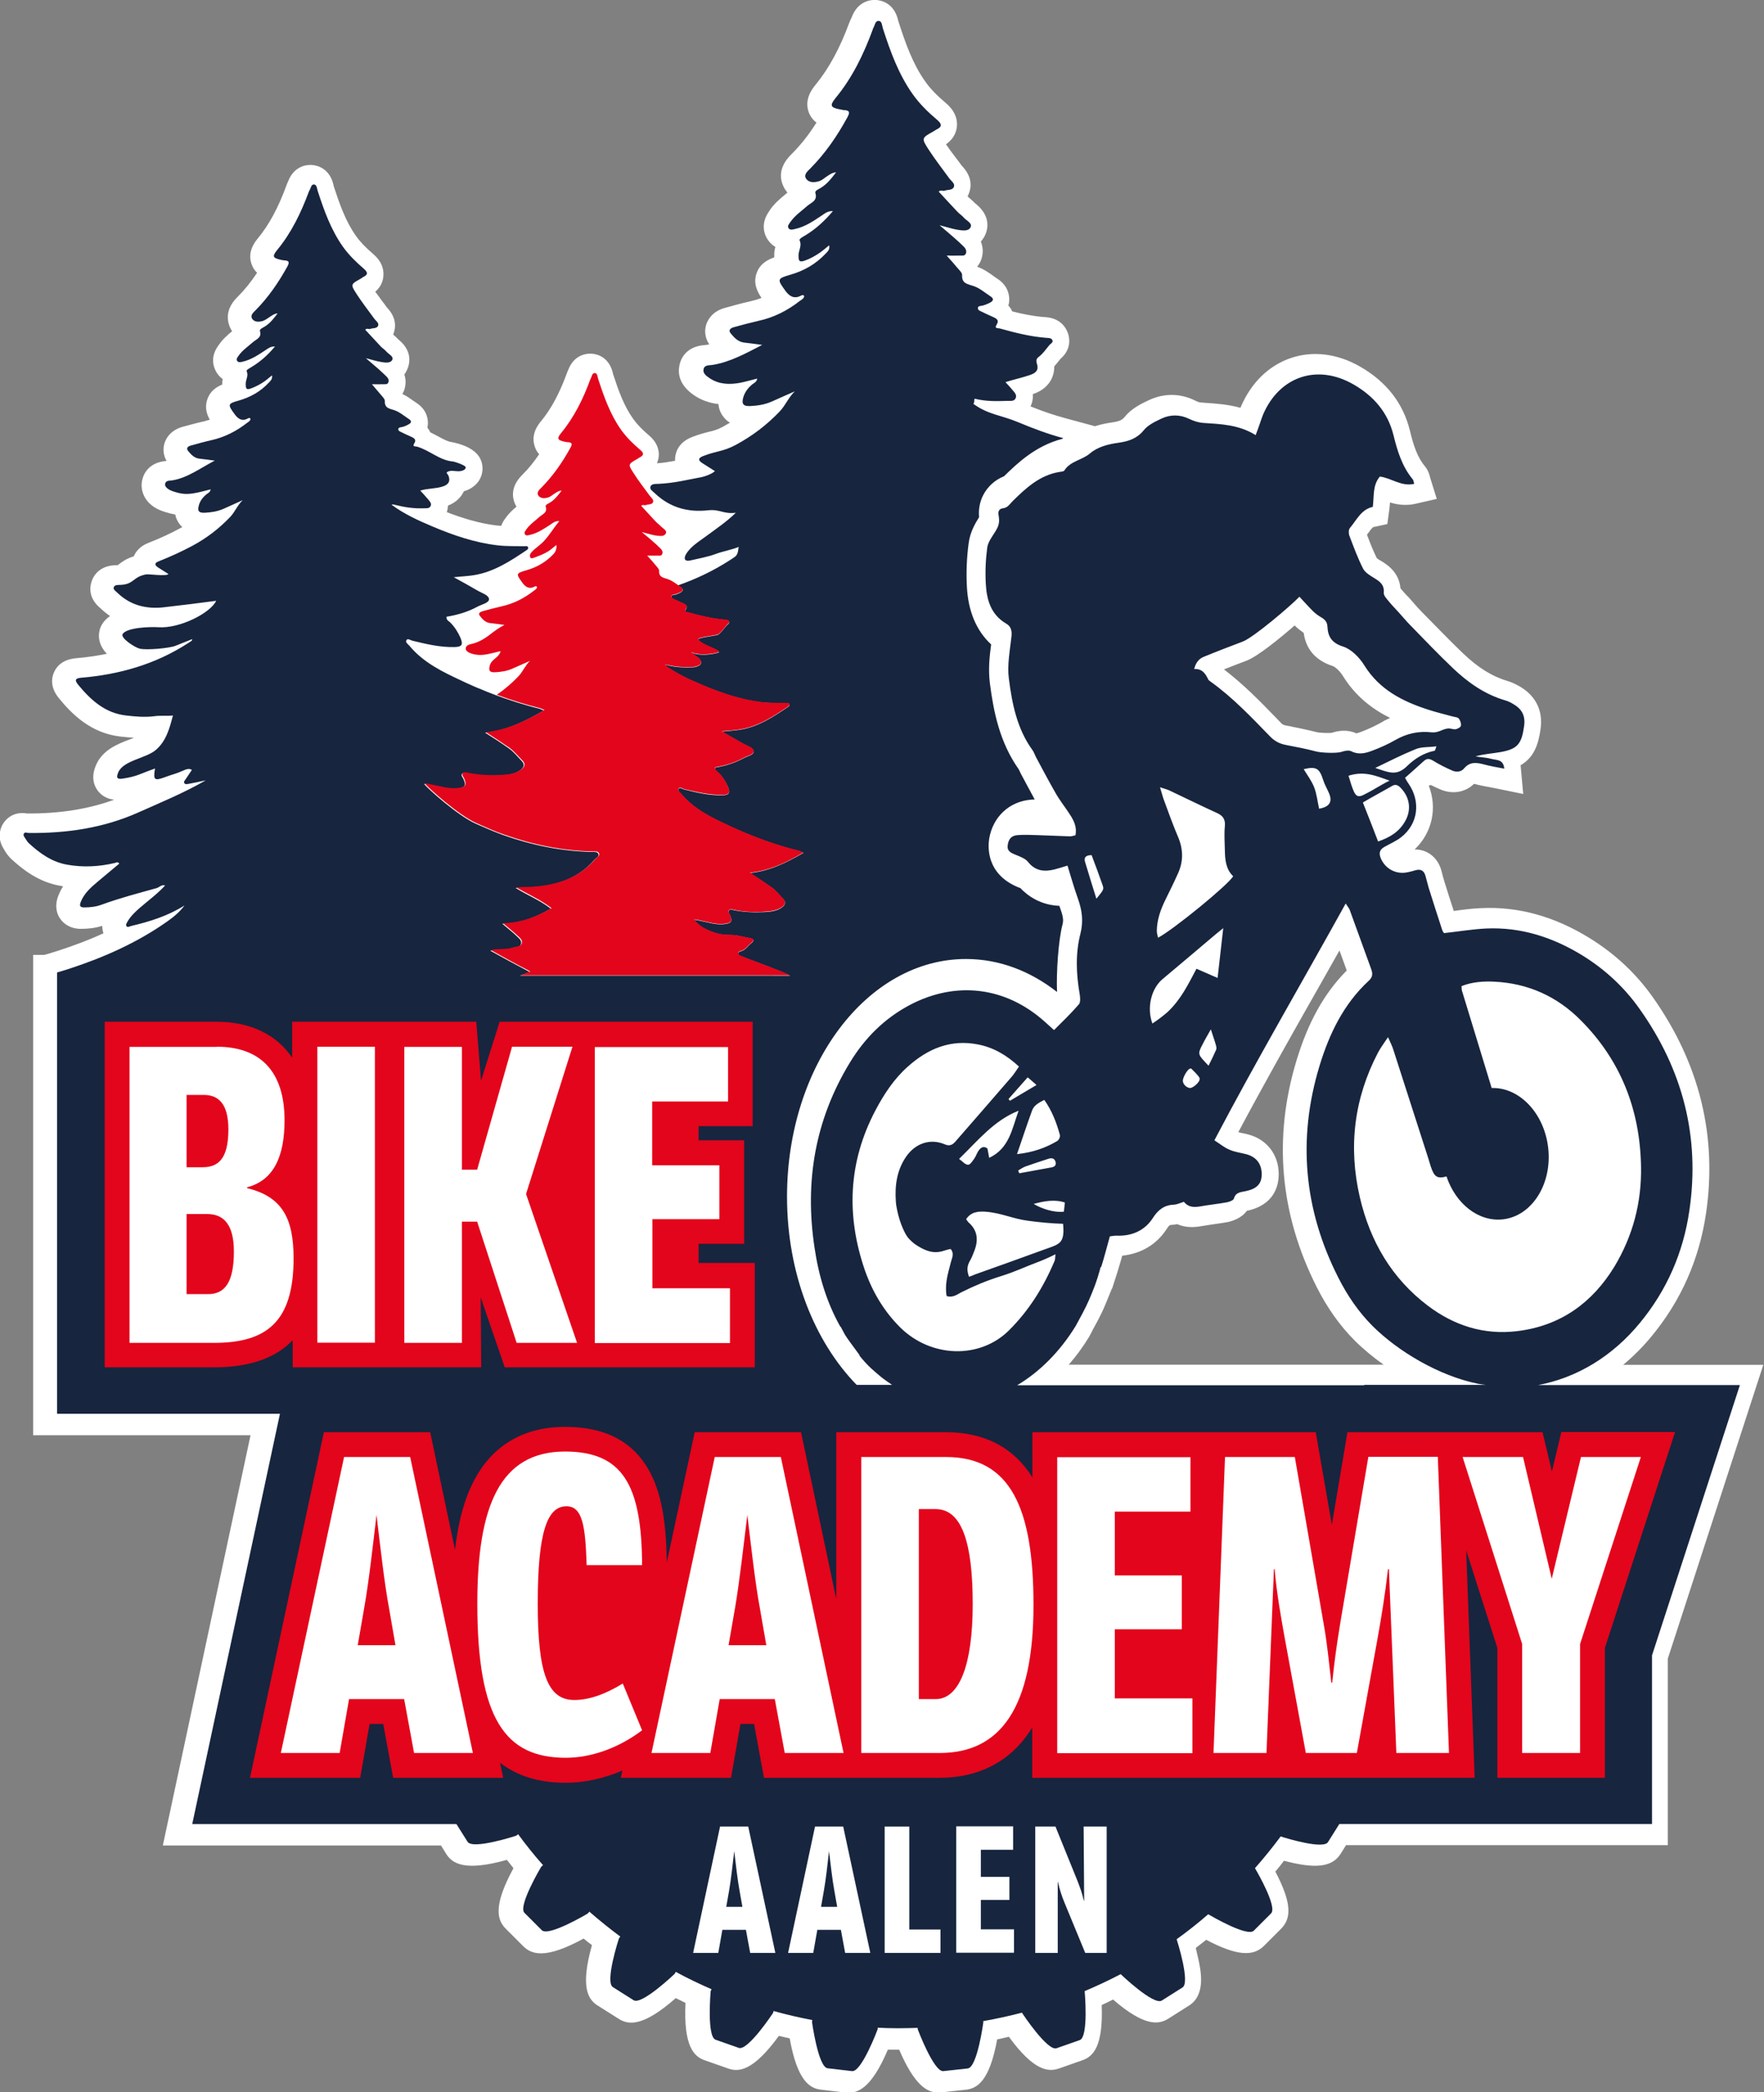 <?xml version="1.0" encoding="utf-8"?>
<!-- Generator: Adobe Illustrator 28.2.0, SVG Export Plug-In . SVG Version: 6.00 Build 0)  -->
<svg version="1.1" id="Ebene_1" xmlns="http://www.w3.org/2000/svg" xmlns:xlink="http://www.w3.org/1999/xlink" x="0px" y="0px"
	 viewBox="0 0 995.6 1180.5" style="enable-background:new 0 0 995.6 1180.5;" xml:space="preserve">
<rect x="0" y="0" width="995.6" height="1180.5" fill="#808080" stroke="none"/>
<style type="text/css">
	.st0{fill:#17253F;}
	.st1{fill:#E3051B;}
	.st2{fill:#FFFFFF;}
</style>
<g>
	<path class="st2" d="M916.1,770.1c5.8-4.8,11.2-10.2,16.2-16.3c16.5-20,26.8-43.3,30.6-69.3c6.4-43.7-3.8-84.7-30.1-121.9
		c-9.4-13.3-21.4-24.5-35.5-33.2c-19.8-12.3-40.4-18-61.2-17c-5.3,0.2-10.6,0.9-15.6,1.6c-1.9-5.8-3.6-11.1-5.2-16.3
		c-0.3-0.9-0.6-2-0.9-3.1c-0.3-1.2-0.6-2.4-1-3.8c-2.2-7.3-8.1-11.6-15-11.5c10-9.5,12.9-23.4,8-36l1.1-0.4c1.9,1,3.8,1.8,5.6,2.6
		c6.7,2.8,13.9,1.6,18.8-3.2c0.2,0,0.4,0.1,0.6,0.1c2.9,0.8,5.8,1.3,8.5,1.8c1.2,0.2,2.4,0.5,3.6,0.7l15.1,3.1l-1.4-15.4
		c0-0.3-0.1-0.5-0.1-0.8c7.4-4.3,10-11.3,11.3-20.5c1.5-10.6-3-19.3-12.7-24.5c-1.7-0.9-3.7-1.9-6.1-2.6
		c-8.5-2.5-16.4-7.4-24.9-15.5c-6.2-5.9-12.3-12.2-18.3-18.3c-1.8-1.8-3.6-3.7-5.4-5.5c-1.3-1.3-2.6-2.8-4-4.4
		c-0.7-0.8-1.4-1.6-2.2-2.5c-0.6-0.7-1.2-1.4-1.9-2c-1.2-1.3-2.3-2.5-3.2-3.6c-0.1-0.2-0.2-0.3-0.4-0.5c-0.8-9.4-8.1-13.7-11.1-15.5
		c-0.4-0.2-1.6-0.9-2.2-1.4c-2.1-4.2-3.8-8.6-5.6-13.3c0.1-0.1,0.2-0.3,0.3-0.4c1.1-1.5,2.7-3.7,3.3-3.9l7.9-1.7l1.1-8.1
		c0.2-1.4,0.3-2.8,0.4-4.1c3.9,1.2,8.7,2,14.2,0.8l12.2-2.8l-3.7-11.9c0-0.1-0.1-0.3-0.1-0.4c-0.3-1.2-0.9-3.7-2.9-6.1
		c-4.2-5.1-6.4-11.5-8.5-20.3c-3.8-15.3-13.2-27.4-28-35.9c-12.8-7.4-26.7-9.1-39.1-4.9c-12.5,4.2-22.5,14-28.3,27.6
		c-0.1,0.2-0.1,0.3-0.2,0.5c-6.9-1.9-13.6-2.4-19.8-2.8c-0.9-0.1-1.7-0.1-2.6-0.2c-0.6,0-1.7-0.3-3.2-1.1
		c-8.4-4.1-17.2-4.2-25.7-0.4c-4.8,2.2-10.2,4.9-14.1,9.7c-1.2,1.5-2.6,2.4-6.8,3c-3.2,0.5-6.6,1.1-9.9,2.2l-17-4.6
		c-5.9-1.6-12.2-3.7-19.4-6.6c0.1-0.2,0.2-0.4,0.3-0.6c0.9-2.1,1.2-4.2,1-6.3c8.7-2.9,12.2-9.3,12.1-15.6c1-1.2,1.9-2.3,2.7-3.3
		c0.3-0.3,0.5-0.6,0.8-1c6.2-5.3,5.7-12.1,3.4-16.4c-2.4-4.5-6.6-6.9-12.4-7.2l-0.3,0c-6.1-0.5-12.1-1.7-17.9-3.2
		c-0.6-1.3-1.3-2.4-2.2-3.3c0.4-1.3,0.5-2.4,0.5-3.1c0.1-2.3-0.4-8-6.8-12.1c-0.7-0.4-1.5-1-2.3-1.6c-2.4-1.7-5.3-3.8-9-5.1
		c1.3-1.6,2-3.2,2.3-4c1.2-3.4,1.1-6.9-0.2-10.2c0.6-0.7,1.2-1.5,1.8-2.5c1.4-2.4,5.2-10.9-4.8-18.9c-0.1-0.1-0.2-0.2-0.4-0.3
		c-1.1-1.2-2.2-2.1-3-2.8c-0.3-0.2-0.7-0.6-0.8-0.7c-0.1-0.1-0.2-0.2-0.3-0.3c0.3-0.6,0.6-1.2,0.8-1.8c1.4-3.7,1.8-9.3-3.9-15.3
		c-0.1-0.1-0.1-0.2-0.2-0.2c-1.1-1.6-2.3-3.1-3.5-4.7c-1.9-2.5-3.7-4.9-5.4-7.4c4.6-3.1,5.8-7.2,6.1-9.5c0.5-3.4-0.2-8.6-6-13.6
		c-5.2-4.4-9-8.3-11.8-12.3c-7.1-10-11.2-21.7-15.1-33.8c0-0.1,0-0.2-0.1-0.3C504.9,2,497.8,0.3,494.8,0c-2.4-0.2-10.5-0.1-14.2,10
		l0,0c-0.5,0.9-0.8,1.7-1.1,2.4c-5.5,14.9-11.6,26.1-19.1,35.3c-1.8,2.2-6.6,8.1-4,15.5c1,2.7,2.6,4.6,4.4,6
		C456.5,76,452,81.7,447,86.7l-0.3,0.3c-10.1,9.9-4.7,18.5-2.8,21c0.2,0.2,0.4,0.4,0.5,0.7c-0.4,0.3-0.8,0.7-1.3,1.1
		c-2.8,2.3-6.2,5.1-8.9,9.2l-0.1,0.2c-5.7,8-1.9,14.6-0.5,16.4c0.8,1.2,2.1,2.6,4,3.7c-0.3,1.2-0.6,2.6-0.6,4.2c0,0.4,0,1,0,1.7
		c-4,1.4-8.2,3.8-10,9c-1.9,5.5,0.2,10.1,2.8,13.9c-2,0.8-4.1,1.4-6.3,1.9c-5.3,1.2-10.3,2.6-14.6,3.8c-7,2-9.4,6.7-10.3,9.3
		c-1.2,3.8-0.6,7.8,1.7,11.2c-0.8,0.2-1.5,0.3-2.3,0.4c-0.1,0-0.2,0-0.4,0c-10.8,0.9-13.5,8.2-14.1,11.3c-1,4.6-0.3,11.2,8.2,17
		c4.1,2.8,8.7,4.4,13.8,5c0.2,2.7,1.2,5.2,2.9,7.3c1,1.3,2.2,2.4,3.6,3.2c-1.4,0.8-2.8,1.6-4.2,2.4c-3,1.6-4.9,2.1-7.9,2.8
		c-2.4,0.6-5.5,1.4-9.3,2.9c-7.5,2.9-9.2,8.3-9.5,11.3c-0.1,0.6-0.1,1.3-0.1,2.1c-3.4,0.6-6.6,1.2-10.2,1.4c0.5-1.2,0.7-2.3,0.9-3.1
		c0.5-3.3-0.1-8.2-5.6-12.8c-3.9-3.3-6.6-6.2-8.7-9.1c-5.3-7.4-8.4-16.2-11.4-25.4l0-0.1c-2.1-9.5-9-11.1-11.8-11.3
		c-2.3-0.2-10.1-0.1-13.6,9.4c-0.2,0.4-0.5,1-0.7,1.7c-4.2,11.4-8.8,20-14.5,26.9c-1.5,1.8-6.1,7.4-3.5,14.6c0.6,1.7,1.4,3,2.4,4.1
		c-2.9,4.3-5.9,8-9.2,11.3l-0.2,0.2c-7.9,7.7-5.3,14.9-3.4,18.1c-2.1,1.7-4.5,3.9-6.5,6.9l-0.1,0.1c-0.9,1.3-1.6,2.5-2,3.8
		c-0.9-0.1-1.8-0.1-2.6-0.2c-10.2-1.2-19.9-4.4-28.1-7.5c0.3-1.1,0.6-2.4,0.6-3.7c4.6-1.8,7.5-4.8,9-8.1c3.6-1,6.7-3.2,8.6-6.1
		c2.4-3.8,2.6-8.7,0.5-12.6c-4-7.4-16.1-9-16.2-9.1c-1.9-0.2-4.3-1.5-7.1-3c-1.5-0.8-3.1-1.7-4.8-2.5c-0.4-1-1-1.9-1.6-2.6
		c0.2-0.9,0.3-1.6,0.3-2.2c0.1-2.2-0.3-7.8-6.5-11.8c-0.6-0.4-1.2-0.8-1.9-1.3c-1.7-1.2-3.6-2.6-6-3.7c0.5-0.8,0.8-1.6,1-2.1
		c1-2.9,1.1-6,0.1-8.9c0.4-0.5,0.7-1,1-1.6c1-1.7,5.4-10.4-4.5-18.3c-0.1-0.1-0.1-0.1-0.2-0.2c-0.9-1-1.9-1.8-2.6-2.4
		c0.1-0.2,0.1-0.3,0.2-0.5c1.3-3.6,1.8-9-3.7-14.8l-0.1-0.1c-0.9-1.3-1.9-2.6-2.9-3.9c-1.2-1.7-2.4-3.3-3.6-4.9
		c3.3-2.8,4.3-6.2,4.5-8.2c0.5-3.4-0.2-8.4-5.7-13.1c-4.3-3.7-7.4-6.9-9.7-10.2c-5.9-8.3-9.3-18.1-12.6-28.2l0-0.2
		c-2.1-9.7-9.1-11.3-12-11.6c-2.3-0.2-10.2-0.1-13.8,9.5c-0.5,1-0.8,1.8-0.9,2.2c-4.6,12.5-9.7,21.9-15.9,29.5
		c-1.6,1.9-6.3,7.6-3.7,14.8c0.7,2,1.8,3.6,3.1,4.8c-3.4,5.1-6.9,9.5-10.7,13.3l-0.3,0.3c-8.8,8.6-4.9,16.6-3.1,19.4
		c-2.4,2-5.3,4.4-7.7,8l-0.1,0.1c-5.6,7.7-1.7,14.2-0.4,16c0.6,0.8,1.5,1.9,2.9,2.9c-0.2,0.8-0.3,1.7-0.3,2.8c0,0.1,0,0.2,0,0.3
		c-3.4,1.4-6.8,3.7-8.4,8.3c-1.5,4.5-0.4,8.3,1.4,11.5c-1,0.3-2.1,0.6-3.1,0.9c-4.5,1-8.8,2.2-12.5,3.2c-4.9,1.4-8.5,4.7-9.9,9
		c-1.1,3.4-0.7,7,1.1,10.2c0,0-0.1,0-0.1,0l-0.2,0c-10.3,0.9-12.9,8-13.5,11c-1.3,6.1,1.8,13.9,11.5,17.3c2.6,0.9,4.9,1.5,7.2,1.9
		c0.4,2.1,1.3,4,2.6,5.6c0.4,0.5,0.8,1,1.4,1.5c-0.4,0.2-0.9,0.5-1.3,0.7c-5.7,3.1-11.7,5.8-17.8,8.2c-4.9,1.9-7.2,5-8.3,7.6
		c-4.2,1.3-6.8,3.2-8.4,4.5c-0.2,0.2-0.5,0.4-0.7,0.5c-0.1,0-0.3,0-0.5,0l-0.3,0c-10,0.1-13.2,6.7-14,9.5c-1,3.1-1.6,9.3,5.1,14.8
		l0.1,0.1c1.7,1.6,3.4,3,5.3,4.3c-1.8,1.2-3.4,2.8-4.6,4.8c-2,3.5-2.2,7.7-0.6,11.5c0.8,1.8,2,3.5,3.4,5c-5.5,1.1-11.3,2-17.4,2.5
		c-7.8,0.7-11.1,4.8-12.5,8.1c-1.4,3.3-2,8.5,2.8,14.4c7.4,9.1,18.1,19.8,34.8,21.7c2.2,0.2,4.8,0.5,7.6,0.7c-1,0.4-2,0.8-2.9,1.1
		c-6.3,2.4-15,5.8-18.6,14.5c-2.9,6.9-0.9,11.7,1.2,14.4c1.7,2.1,4.5,4.5,9.2,4.9c-14.5,5.3-30.7,7.9-49.2,7.8
		c-7.3-1.3-12.1,2.7-14.2,6.9c-1.2,2.5-2.7,7.7,1.4,13.7l0,0.1c0.9,1.5,2.1,3.3,3.9,5c6.4,5.9,15.4,13,27.6,15.1
		c0.5,0.1,1.1,0.2,1.6,0.3c-1.1,1.7-2,3.5-2.8,5.6c-2.3,6.2-0.3,10.7,1.2,12.7c1.4,2.1,4.9,5.6,11.5,5.7c4.4,0,8.4-0.5,12.2-1.7
		c0,1.6,0.3,3,0.7,4.2c-7.8,3.6-16.3,6.8-25.5,9.8c-1.9,0.6-3.9,1.2-5.8,1.8l-2.2,0.6h-6.2v271h122.7l-49.5,231.5h157l2.9,4.7
		c3.5,5.5,10.4,10.1,34.3,3.4c1.2,1.6,2.5,3.1,3.7,4.7c-11.9,21.8-9,29.5-4.3,34.2l9.8,9.8c4.6,4.6,12.4,7.6,34.1-4.3
		c1.5,1.3,3.1,2.5,4.7,3.7c-6.7,23.9-2.2,30.8,3.4,34.2l11.7,7.4c5.5,3.5,13.7,4.6,32.2-11.7c1.8,0.9,3.7,1.8,5.5,2.7
		c-1.2,24.6,4.8,30.3,10.9,32.4l13.1,4.6c6.1,2.2,14.3,1.4,28.7-18.4c2,0.5,4.1,1,6.1,1.4c4.3,24.1,11.4,28.3,17.8,29l13.8,1.6
		c6.4,0.7,14.3-1.8,23.8-24.2c0.6,0,1.2,0,1.8,0c1.5,0,3,0,4.6,0c8.7,20.3,15.9,24.2,22,24.2c0.6,0,1.2,0,1.8-0.1l13.8-1.5
		c6.4-0.7,13.4-4.8,17.7-28.4c2.2-0.5,4.4-0.9,6.6-1.5c14.1,19.3,22.2,20,28.3,17.9l13.1-4.6c6.1-2.1,11.9-7.6,11-31.2
		c2.2-1,4.3-2,6.4-3.1c17.8,15.4,25.8,14.2,31.2,10.8l11.7-7.4c9.5-6,6.7-19.5,5.3-26c-0.5-2.2-1-4.5-1.5-6.5c2-1.5,3.9-3.1,5.9-4.6
		c16.6,8.8,26.3,9.7,32.5,3.5l9.8-9.8c6.3-6.3,5.4-15.6-3.3-32.2c1.7-2,3.3-4,4.9-6.1c18.1,4.8,27.3,3.5,32-4l3-4.8h181.6V935.9
		l53.9-165.8H916.1z M614.8,754.1l0.3-0.6c0.5-0.9,1-1.8,1.4-2.7c2.2-4,4.5-8.2,6.5-12.7c1.2-2.8,2.4-5.7,3.7-9l0.1-0.1
		c0.2-0.6,0.4-1.1,0.6-1.7l0.2,0l2.9-9c1-3.3,2-6.6,2.9-9.8c10.6-1.1,19.4-6.3,25.1-15.1c1.4-2.2,1.8-2.2,2.8-2.3
		c1.1,0,2.1-0.2,3.1-0.4c3.4,1.5,7.7,2.2,13.3,1.2c2.2-0.4,4.6-0.7,7-1.1c2.6-0.4,5.2-0.7,7.9-1.2c2.5-0.5,7.9-2,11.1-6.4
		c15.7-3.3,18-14.4,18-20.7c0-11.1-6.8-19.8-17.6-22.5c-1.1-0.3-2.2-0.5-3.2-0.7c-0.7-0.2-1.4-0.3-2-0.5
		c14.5-27.2,29.7-54.2,44.6-80.4c4.1-7.3,8.3-14.7,12.5-22.1c1.4,3.8,2.7,7.5,4.1,11.3c-12.6,12.7-21.7,28.9-28.3,50.6
		c-13.3,43.7-9.5,86.8,11.4,128.1c5.9,11.7,13.1,21.8,21.4,30.1c4.8,4.8,10.4,9.4,16.3,13.6H603.2
		C607.4,765.2,611.3,759.9,614.8,754.1z M735.8,357.1c1.3,9.3,6.8,15.6,16.4,18.7c1.2,0.4,3.9,2.6,5.8,5.7
		c7.2,11.6,16.9,18.8,26.6,23.6c-1.7,0.7-3.3,1.5-4.9,2.5c-3.4,1.9-7.2,3.7-11.6,5.4c-1.7,0.6-2.3,0.7-2.6,0.8
		c-2.3-1.1-4.7-1.5-6.9-1.5c-3,0-5.6,0.7-7,1.2c-1.8,0.2-6.6,0-8.1-0.3c-6.2-1.6-12.5-2.8-17.9-3.9c-1.2-0.2-1.9-0.6-2.7-1.5
		l-2.6-2.7c-9.1-9.4-18.6-19.1-29.5-27.4c2.1-0.8,4.3-1.7,6.4-2.5c2.1-0.8,4.2-1.6,6.3-2.4c6.3-2.4,18.6-12.4,27.2-19.9
		c0.1,0.1,0.1,0.1,0.2,0.2C732.3,354.5,734,355.8,735.8,357.1z"/>
	<path class="st0" d="M867.6,781.6c22.6-4.1,42.7-16.6,57.9-35.1c15.3-18.5,24.6-39.9,28-63.6c6.1-41.6-3.9-79.5-28.1-113.6
		c-8.6-12.2-19.4-22.2-32.1-30.1c-16.7-10.3-34.8-16.2-54.6-15.3c-7.8,0.4-15.6,1.7-23.7,2.6c-0.2-0.4-0.8-1-1-1.7
		c-2.6-7.9-5.1-15.8-7.6-23.7c-0.7-2.3-1.2-4.7-1.9-7c-0.8-2.8-2.6-3.9-5.5-3.1c-1.7,0.5-3.5,1-5.3,1.3c-6.1,1-11.8-2.2-14.3-7.8
		c-1.2-2.8-1-5,1.9-6.6c2.8-1.6,7-3.5,9.5-5.5c9.7-7.6,11.1-20.2,4.2-30.2c-0.8-1.1-1.4-2.3-2-3.3c4.1-3.6,6.8-6.1,10.6-9.5
		c1.9-1.7,3.4-1.3,5.4-0.1c3.4,2.1,7,3.9,10.7,5.5c2.3,1,5,0.8,6.7-1.3c3.2-3.8,6.9-3.3,11.1-2.2c3.6,1,7.4,1.6,11.5,2.4
		c-0.5-5.5-4.5-4.7-7.2-5.5c-2.9-0.8-6-0.9-9-1.4c4.7-1.4,9.3-1.6,13.8-2.4c10-1.7,12.2-4.7,13.6-14.7c0.9-6.3-1.6-10-6.7-12.8
		c-1.2-0.7-2.5-1.3-3.9-1.7c-11.6-3.4-21.1-10.1-29.7-18.3c-8.2-7.8-16-16-23.9-24.1c-2.3-2.3-4.3-4.8-6.5-7.2
		c-1.9-2.1-3.8-4-5.6-6.2c-1.2-1.5-3-3.3-2.9-4.9c0.4-4.6-2.2-6.4-5.5-8.4c-2.3-1.4-5.1-3.1-6.2-5.3c-3-5.9-5.3-12.2-7.7-18.5
		c-0.5-1.3-0.5-3.5,0.3-4.4c3.8-4.5,6.4-10.5,12.9-11.9c0.8-6-0.2-12.2,4-17.1c6.5,0.8,12.1,5.8,19.4,4.1c-0.4-1.2-0.4-2.1-0.9-2.6
		c-6-7.3-8.6-15.9-10.8-24.8c-3.2-13-11.3-22.2-22.6-28.7c-20.5-11.8-41.9-4.5-51.1,17.2c-0.7,1.7-1.2,3.4-1.8,5.1
		c-0.6,1.8-1.3,3.6-2.3,6.3c-9.7-6-19.8-6.2-29.9-6.9c-2.5-0.2-5.2-1.1-7.5-2.2c-5.3-2.6-10.7-2.6-15.8-0.2c-3.6,1.7-7.6,3.6-10,6.6
		c-3.8,4.7-8.6,6.2-14.1,7c-5.8,0.8-11.7,2.2-16.3,6.1c-4.5,3.8-11,4.2-14.4,9.6c-0.4,0.6-1.9,0.6-2.8,0.8c-11,1.8-18.8,9-26.3,16.4
		c-1.7,1.7-2.8,3.8-5.6,4.1c-2.1,0.3-2.8,1.7-2.4,3.9c0.8,4.3-0.1,6.4-1.9,9.3c-1.8,2.9-4.1,5.9-4.5,9c-0.9,6.8-1.2,13.7-0.8,20.6
		c0.5,8.9,2.9,17.2,11.4,22.2c2.8,1.6,3.4,4,3.1,7.2c-0.9,8-2.5,16.2-1.5,23.9c1.8,14.1,4.6,28.3,13.3,40.3c0.8,1.1,1.3,2.5,1.9,3.8
		c3.7,6.9,7.4,13.9,11.3,20.7c2.4,4.2,5.5,8,8.1,12.1c2.2,3.4,3.9,7,3,11.5c-1.1,0.2-2.1,0.6-3,0.6c-6.3-0.2-12.5-0.5-18.8-0.7
		c-3.6-0.1-7.3-0.3-10.9,0c-3.5,0.3-5,2.2-5.5,5.4c-0.6,3.5,1.5,4.5,4.2,5.6c2.6,1.1,5.6,2.1,7.2,4.1c4.2,5.3,9.4,5.7,15.2,4.2
		c2.3-0.6,4.5-1.3,7.1-2.1c2,6.5,3.7,12.5,5.8,18.4c2.4,6.6,3.3,12.9,1.5,20c-2.9,11.3-2.4,22.8-0.4,34.3c0.3,1.8,0.5,4.5-0.5,5.6
		c-4.3,5-9.1,9.6-14,14.5c-2.1-1.9-3.6-3.2-5-4.5c-22-19.9-50.2-23.5-76.5-9.6c-14.3,7.6-25.3,18.6-33.7,32.4
		c-19.7,32.3-25.6,67.2-20,104.3c2.3,15.8,6.8,30.9,14.6,44.8l0.2,0c0.8,1.5,1.6,3,2.4,4.5c1.7,2.7,3.7,5.3,5.6,7.9
		c0.9,1.3,1.8,2.5,2.7,3.7c-0.1,0-0.1,0.1-0.2,0.1c2.1,2.6,4.3,5.1,6.7,7.3c1.8,1.6,3.5,3.1,5.3,4.6c2.1,1.7,4.3,3.2,6.5,4.7h-20
		c-23.9-24.5-39.3-62.9-39.3-106.2c0-74.1,45.2-134.1,101-134.1c18.8,0,36.3,6.8,51.4,18.6c-0.5-10.8,0.8-29.6,3.1-38.1
		c0.5-2,0.5-4-1-8.2c-0.3-0.8-0.5-1.5-0.8-2.3c-10.5-0.4-17.7-5.5-22-10c-0.1,0-0.1-0.1-0.2-0.1l-1.1-0.4
		c-18.1-7.5-17-22.9-16.3-27.4c2.1-12.4,11.4-21,23.6-22c0.7-0.1,1.4-0.1,2.1-0.1c-1.6-3-3.2-6-4.8-8.9c-1-1.9-2-3.8-3-5.6
		c-0.5-1-0.9-1.9-1.2-2.5c-10.8-15.3-14.2-32.4-16.3-48.5c-1-8-0.2-15.4,0.7-22c-8.4-7.8-13-18.8-13.7-32.8
		c-0.4-7.9-0.1-16.1,1-24.2c0.8-6.5,3.8-11.4,5.9-14.8c-0.4-4.1,0.3-8.4,2.2-12.2c2.5-5,6.7-8.8,11.9-10.9c0.1-0.1,0.2-0.2,0.3-0.3
		c7-6.8,17.4-16.9,32.6-20.8c0.2-0.1,0.3-0.3,0.5-0.4c-8.7-2.3-17.1-5.5-25.5-9c-9.5-4-16.9-4.2-25.3-10.4c1-0.5,0.2-3,1-2.8
		c6.1,1.5,11.9,1.4,18.1,1.2c1.7-0.1,4.1,0.5,4.9-1.7c0.7-1.8-0.8-3.2-1.9-4.5c-1.5-1.9-2.2-2.4-3.9-4.4c5.1-1.6,9.1-2.4,13.8-4
		c3.6-1.2,5.1-3,3.9-6.5c-0.5-1.6-0.3-2.7,1-3.7c2.4-1.8,4.1-4.3,6-6.6c0.7-0.9,2.5-1.6,1.7-3c-0.6-1.2-2.2-1.1-3.5-1.2
		c-9-0.7-17.6-2.9-26.2-5.3c-0.8-0.2-3.2,0.2-1.7-2.1c1.6-2.6-0.1-3.5-2.1-4.4c-2.5-1.1-4.9-2.2-7.3-3.4c-0.7-0.3-1.2-0.8-1.2-1.6
		c0.1-0.9,0.8-1.1,1.6-1.2c1.9-0.2,3.5-1,5.2-1.8c2.1-1.1,2.4-2.3,0.2-3.7c-3.1-2-6-4.6-9.4-5.7c-3.4-1.2-6.7-1.3-6.5-6.2
		c0.1-1.3-1.5-2.7-2.5-3.9c-1.8-2.2-3.6-4.2-6.2-7.1c3.1,0,5.2,0.1,7.2,0c1.3-0.1,3.1,0.5,3.7-1.3c0.5-1.5-0.3-2.8-1.3-3.8
		c-1.7-1.7-3.5-3.3-5.3-4.9c-2.5-2.2-5-4.3-8.3-7.1c4.1,1,7,2,9.9,2.5c2.6,0.4,6.2,1.1,7.5-1.2c1.4-2.4-2.1-3.8-3.6-5.5
		c-1.1-1.3-2.6-2.2-3.8-3.5c-3.5-3.7-7-7.5-10.5-11.3c1.4-1.2,2.4-0.1,3.3-0.5c1.8-0.7,4.5-0.1,5.3-2.2c0.7-1.8-1.4-3.2-2.5-4.6
		c-4-5.5-8.2-10.9-11.9-16.6c-4-6.2-3.8-6.4,2.7-10c0.6-0.3,1.2-0.8,1.8-1.1c3.5-1.6,3-3.3,0.4-5.5c-5.1-4.3-9.9-9-13.8-14.5
		c-8-11.3-12.6-24.1-16.8-37.1c-0.5-1.6-0.5-4.1-2.3-4.2c-2.1-0.2-2.2,2.6-3.1,4c-0.2,0.2-0.2,0.5-0.3,0.8
		c-5.1,13.9-11.5,27.2-21,38.7c-3.4,4.2-2.9,5.4,2.4,6.4c0.7,0.1,1.4,0.3,2.1,0.4c3.8,0.1,3.6,1.5,2,4.4
		c-5.7,10.4-12.3,20-20.7,28.5c-1.6,1.6-4.2,3.7-2.2,6.1c1.6,2.1,4.7,1.9,7.2,1.1c1.3-0.4,2.5-1.4,3.6-2.2c1.8-1.2,3.5-2.6,5.9-2.8
		c-2.6,3.4-5.1,6.7-8.8,8.9c-1.2,0.7-3.3,1.5-2.9,2.8c1.4,4.5-2.5,5.4-4.7,7.4c-3.3,2.9-7,5.4-9.5,9.1c-0.7,1-1.8,2.2-0.9,3.4
		c0.9,1.2,2.3,0.7,3.6,0.4c5.7-1.2,10.4-4.5,15.1-7.6c1.7-1.1,3.2-2.6,6.3-2.5c-4.8,5.7-9.7,10.1-15.4,13.6c-1.3,0.8-3.8,2-3.4,2.9
		c1.4,3-0.5,5.5-0.6,8.2c-0.1,3.6,0.5,4.4,3.9,3.1c2.5-0.9,4.9-2.2,7.2-3.7c2.1-1.3,3.9-3,6.2-4.8c0.5,2.6-1.1,3.7-2.1,4.8
		c-5.5,5.8-12.1,9.6-19.8,11.8c-7.6,2.2-7.5,2.6-2.8,9.1c2.2,3,4.9,4.8,8.8,2.7c0.6-0.3,1.3-0.6,1.8,0.3c-0.2,1.4-1.5,2-2.5,2.7
		c-6.9,5.4-14.5,9.3-23.2,11.2c-4.7,1.1-9.4,2.3-14,3.6c-1.8,0.5-3.4,1.6-1.7,3.6c2,2.4,4.1,4.7,7.6,5.1c3.1,0.3,6.1,0.8,10.1,1.3
		c-9.5,4.9-18.1,9.7-28.1,11.3c-1.8,0.3-4.5-0.1-5,2.4c-0.5,2.4,1.6,3.8,3.3,5c5.3,3.6,11.2,3.8,17.2,2.7c3.2-0.6,6.4-1.6,9.8-2.4
		c-0.4,2.1-1.9,2.5-3,3.4c-2.2,1.9-3.9,4.1-4.8,6.9c-1.2,4-0.2,5.4,3.9,5.2c4.1-0.2,8.1-0.8,12-2.5c4.4-1.9,8.6-3.9,13.1-5.8
		c-3.5,3.3-5.2,7.8-8.4,11.2c-7.3,7.7-15.6,14-24.9,19c-7.3,3.9-10.7,3.3-18.4,6.3c-2.9,1.1-3,2.4-0.5,4c2.3,1.5,4.7,3,7.1,4.5
		c-1.6,1.6-5.6,3-7.5,3.4c-8.8,1.6-15.4,3.4-24.4,3.8c-1.6,0.1-3.9-0.2-4.5,1.6c-0.5,1.6,1.4,2.6,2.5,3.7
		c8.5,8.1,18.7,10.9,30.2,9.6c6.4-0.7,8.7,2.3,15.5,1.4c-5.2,5.1-10.9,8.9-16.3,12.9c-4.1,3.1-9.2,6-11.8,10.5
		c-1.5,2.5-0.7,4.3,2.5,3.5c4.6-1.1,10-2,14.4-3.7c3.7-1.4,8.9-2.3,12.8-3.9c-0.2,0.6-0.1,4-1.9,5.4c-0.9,0.7-1.9,1.3-2.8,1.9
		c-9.4,6.1-19.3,10.8-29.6,14.4c0,0,0,0,0,0c0.6,0.4,1.1,0.8,1.7,1.1c1.6,1,1.4,2-0.2,2.9c-1.3,0.7-2.6,1.3-4,1.4
		c-0.6,0.1-1.1,0.2-1.2,0.9c-0.1,0.6,0.4,1,0.9,1.3c1.9,0.9,3.8,1.7,5.7,2.6c1.5,0.7,2.9,1.4,1.6,3.4c-1.2,1.8,0.7,1.5,1.3,1.7
		c6.7,1.9,13.4,3.5,20.3,4.1c1,0.1,2.2,0,2.7,0.9c0.6,1.1-0.7,1.7-1.3,2.3c-1.5,1.8-2.8,3.7-4.6,5.1c-1,0.8-11.8,1.6-11.4,2.9
		c0.9,2.7,14.1,6.4,11.4,7.3c-3.7,1.2-11.5,2-15.4-0.1c1.4,1.5,2.4,1.7,3.9,3c1,0.8,2.2,2.2,1.5,3.5c-0.6,1.1-2.9,1.9-4.3,1.9
		c-4.9,0.2-9.2,0.1-13.9-1c-0.6-0.2-1.2-0.5-2-0.1c6.5,4.8,13.8,8.1,21.1,11.2c10.8,4.5,21.8,8.3,33.5,9.7c4.6,0.5,9.2,0.4,13.8,0.5
		c0.6,0,1.4-0.2,1.8,0.5c0.4,0.8-0.3,1.3-0.8,1.6c-8.3,5.6-16.6,11.1-26.8,12.8c-3.2,0.5-6.5,0.7-10.6,1.1c4.5,2.5,8.3,4.6,12,6.8
		c2.3,1.3,5.9,2.3,6.1,4.4c0.1,2-3.8,2.7-5.9,3.9c-5,2.7-10.3,4.3-15.9,5.2c-0.2,1.6,1.1,2.2,1.9,2.9c2.3,2.3,4,4.9,5.3,7.9
		c1.5,3.5,0.7,4.7-3,4.8c-7.5,0.2-14.6-1.5-21.8-3.3c-1-0.2-2.3-1.4-3-0.3c-0.8,1.2,0.8,2.1,1.5,2.9c7.3,8.8,17.3,13.5,27.2,18.1
		c12.7,5.9,25.8,10.8,39.4,14.1c0.6,0.1,1.2,0.5,2.4,1c-9.6,5.5-18.8,10.2-30.2,11.4c4.4,2.8,8.3,5.4,12.1,8.1
		c2.6,1.8,4.4,4.3,6.5,6.4c1.8,1.8,1.4,3.5-0.6,4.9c-2.9,2.1-6.3,2.4-9.7,2.6c-5.7,0.3-11.4,0.1-17.1-1c-1-0.2-2.4-0.8-3.1,0.2
		c-0.7,0.9,0.3,1.8,0.7,2.7c1.4,3.3,0.8,4.4-3.1,4.9c-4.8,0.6-9.3-1-14-1.9c-1.1-0.2-2.1-0.5-3.3-0.5c1.9,2.5,4.4,4.3,7.2,5.6
		c4,1.8,8.2,3.1,12.7,3c4.1-0.1,8,1.1,12,1.9c2.1,0.4,2.1,1.3,0.6,2.5c-2,1.6-3.3,3.9-5.9,4.7c-0.7,0.2-1.7,0.4-1.7,1.3
		c0,0.9,0.9,1.2,1.6,1.5c4.8,2,23.2,8.5,27.7,11h-7.2H293.5l0.5-0.2h0l4.9-1.9c-7.5-3.9-14.8-7.9-22.2-12c4.2-1,8.5-0.1,12.5-1.5
		c1.8-0.6,4.4-0.3,4.9-2.4c0.5-2-1.6-3.4-2.9-4.7c-2.3-2.2-4.8-4.1-7.7-6.6c10.4-0.2,19-3.6,27.4-8.5c-6.4-4.9-13.5-7.7-19.9-11.7
		c2.7-0.3,5.3-0.2,8-0.3c14.2-0.7,27.1-4.5,36.8-15.9c0.8-0.9,2.4-1.5,2-2.8c-0.6-1.6-2.4-1.3-3.8-1.3c-17.2-0.4-33.8-3.8-49.9-9.5
		c-5.3-1.9-10.5-4.2-15.7-6.5c-9.9-4.4-27-19.7-29.1-22.4c1.3,0,2.5,0.4,3.6,0.6c5.1,1,10,2.7,15.3,2c4.3-0.5,5-1.7,3.4-5.3
		c-0.4-1-1.6-2-0.8-3c0.8-1,2.3-0.4,3.4-0.2c6.2,1.3,12.5,1.5,18.7,1.1c3.7-0.2,7.5-0.6,10.7-2.9c2.2-1.6,2.7-3.4,0.7-5.4
		c-2.4-2.4-4.3-5-7.2-7c-4.2-3-8.4-5.7-13.3-8.8c12.5-1.3,22.6-6.4,33.1-12.5c-1.4-0.6-2-0.9-2.7-1.1c-2.1-0.5-4.1-1-6.1-1.6
		c-1-0.3-2-0.6-3-0.9c-1-0.3-2.1-0.6-3.1-0.9c-0.5-0.2-1-0.3-1.5-0.5c-3.5-1.1-7-2.3-10.5-3.6c0,0,0,0,0,0c0,0,0,0,0,0
		c-3.2-1.2-6.3-2.4-9.5-3.8c-0.3-0.1-0.5-0.2-0.8-0.3c-1.3-0.5-2.6-1.1-3.9-1.7c-1.6-0.7-3.2-1.4-4.8-2.2
		c-11-5.1-21.9-10.3-29.9-19.9c-0.8-1-2.5-1.9-1.7-3.2c0.7-1.2,2.2,0,3.3,0.3c7.9,1.9,15.7,3.8,23.9,3.6c4.1-0.1,4.9-1.4,3.3-5.2
		c-1.4-3.2-3.3-6.2-5.8-8.7c-0.9-0.8-2.3-1.4-2.1-3.2c6.1-1,12-2.7,17.5-5.7c2.4-1.3,6.6-2.1,6.5-4.3c-0.2-2.3-4.2-3.4-6.7-4.9
		c-4.1-2.4-8.2-4.7-13.2-7.4c4.5-0.5,8.1-0.6,11.6-1.2c11.2-1.9,20.3-7.9,29.4-14c0.6-0.4,1.3-0.9,0.9-1.8c-0.4-0.8-1.3-0.5-1.9-0.5
		c-5.1-0.1-10.1,0.1-15.2-0.5c-12.8-1.5-24.9-5.6-36.7-10.6c-8.1-3.4-16-7-23.2-12.3c0.8-0.4,1.5,0,2.1,0.1
		c5.2,1.3,10.4,2.1,15.8,1.9c1.5-0.1,3.4,0.4,4.2-1.4c0.6-1.5-0.7-2.7-1.6-3.8c-1.3-1.6-2.8-3.1-4.3-4.8c4.4-1.3,8.7-1,12.7-2.3
		c3-1,4.3-2.6,3.4-5.6c-0.4-1.4-1.9-2.1-0.7-2.7c1.9-0.9,3.4-0.4,5.9-0.3c2.6,0.1,4.9-1.2,4.2-2.5c-0.5-1-6-2.9-7-3
		c-7.6-0.6-13.1-6.3-20.4-8.4c-0.7-0.2-2.8,0.2-1.5-1.8c1.4-2.2-0.1-3-1.8-3.8c-2.1-0.9-4.2-1.9-6.2-2.9c-0.6-0.3-1.1-0.7-1-1.4
		c0.1-0.7,0.7-0.9,1.3-1c1.6-0.2,3-0.8,4.4-1.6c1.8-0.9,2-2,0.2-3.1c-2.6-1.7-5.1-3.9-8-4.9c-2.9-1-5.7-1.1-5.5-5.3
		c0-1.1-1.3-2.3-2.1-3.3c-1.5-1.8-3.1-3.6-5.2-6.1c2.6,0,4.4,0.1,6.2,0c1.1-0.1,2.6,0.4,3.1-1.1c0.5-1.3-0.2-2.4-1.1-3.3
		c-1.4-1.4-3-2.8-4.5-4.2c-2.1-1.8-4.2-3.6-7.1-6.1c3.5,0.9,5.9,1.7,8.4,2.1c2.2,0.4,5.3,0.9,6.4-1c1.2-2-1.8-3.2-3.1-4.7
		c-0.9-1.1-2.2-1.9-3.2-2.9c-3-3.2-5.9-6.4-8.9-9.6c1.2-1,2-0.1,2.8-0.4c1.5-0.6,3.8-0.1,4.5-1.8c0.6-1.6-1.2-2.7-2.1-3.9
		c-3.4-4.7-7-9.3-10.1-14.1c-3.4-5.3-3.3-5.4,2.3-8.5c0.5-0.3,1-0.7,1.5-1c3-1.4,2.5-2.8,0.3-4.7c-4.3-3.7-8.4-7.7-11.7-12.3
		c-6.8-9.6-10.7-20.5-14.3-31.6c-0.4-1.3-0.5-3.5-2-3.6c-1.8-0.2-1.8,2.2-2.7,3.4c-0.1,0.2-0.2,0.4-0.3,0.7
		c-4.4,11.8-9.8,23.1-17.9,32.9c-2.9,3.6-2.4,4.5,2.1,5.5c0.6,0.1,1.2,0.3,1.8,0.3c3.2,0.1,3.1,1.3,1.7,3.8
		c-4.9,8.8-10.5,17-17.6,24.2c-1.4,1.4-3.5,3.1-1.9,5.2c1.4,1.8,4,1.6,6.1,0.9c1.1-0.4,2.1-1.2,3.1-1.8c1.5-1,3-2.2,5-2.4
		c-2.2,2.9-4.3,5.7-7.5,7.6c-1,0.6-2.8,1.3-2.5,2.4c1.2,3.8-2.1,4.6-4,6.3c-2.8,2.5-6,4.6-8.1,7.7c-0.6,0.9-1.5,1.8-0.7,2.9
		c0.8,1,2,0.6,3,0.4c4.8-1.1,8.8-3.8,12.9-6.5c1.4-0.9,2.8-2.2,5.4-2.1c-4.1,4.9-8.3,8.6-13.1,11.5c-1.1,0.7-3.2,1.7-2.9,2.4
		c1.2,2.6-0.5,4.7-0.5,7c-0.1,3.1,0.4,3.8,3.4,2.6c2.1-0.8,4.2-1.9,6.1-3.1c1.8-1.1,3.3-2.5,5.3-4.1c0.4,2.2-0.9,3.1-1.8,4.1
		c-4.6,5-10.3,8.2-16.9,10.1c-6.4,1.8-6.4,2.2-2.3,7.8c1.9,2.6,4.2,4.1,7.4,2.3c0.5-0.3,1.1-0.5,1.5,0.3c-0.2,1.2-1.3,1.7-2.1,2.3
		c-5.9,4.6-12.4,7.9-19.7,9.6c-4,0.9-8,2-11.9,3.1c-1.5,0.4-2.9,1.3-1.5,3.1c1.7,2,3.5,4,6.4,4.3c2.6,0.3,5.2,0.6,8.6,1.1
		c-8.1,4.2-15.3,9.7-23.8,11.1c-1.6,0.3-3.8-0.1-4.2,2c-0.4,2,2.4,3.5,4.1,4.1c5.2,1.8,8.2,2,13.3,1c2.7-0.5,5.4-1.3,8.3-2
		c-0.3,1.8-1.6,2.1-2.5,2.9c-1.9,1.6-3.4,3.5-4.1,5.9c-1,3.4-0.2,4.6,3.4,4.4c3.5-0.2,6.9-0.7,10.2-2.1c3.7-1.6,7.3-3.3,11.1-5
		c-3,2.8-4.4,6.7-7.1,9.5c-6.2,6.5-13.2,11.9-21.2,16.2c-6.2,3.3-12.5,6.2-19.1,8.8c-2.4,0.9-2.5,2-0.5,3.4c2,1.3,4,2.5,6,3.8
		c-1.4,1.4-11.1-0.1-12.7,0.2c-7.5,1.4-6.7,5.6-14.4,5.9c-1.3,0.1-3.3-0.2-3.8,1.4c-0.4,1.3,1.2,2.2,2.1,3.1
		c7.2,6.9,15.9,9.2,25.7,8.2c5.4-0.6,24.3-2.9,30-3.7c-3.1,6.8-20.6,15.8-32.7,14.9c-4.4-0.3-17.9,0.1-20.1,3.9
		c-1.3,2.2,7,7.6,9.7,8.2c3.9,0.9,16.4-0.2,20.1-1.6c3.1-1.2,6.2-2.5,9.5-3.8c-0.2,0.5-0.1,0.8-0.3,0.9c-0.8,0.6-1.6,1.1-2.4,1.6
		c-18.3,11.8-38.6,17.5-60,19.3c-3.7,0.3-3.5,1.6-1.8,3.8c7.2,8.8,15.4,16.2,27.2,17.5c5.2,0.6,10.5,1.1,15.9,0.4
		c3.4-0.5,6.9,0,10.5-0.4c-1.9,7.3-3.8,14.4-9.6,19.4c-5.5,4.8-18.5,5.9-21.3,12.8c-1.2,3-0.6,3.9,2.6,3.4c3.4-0.5,6.6-1.2,9.8-2.5
		c2.7-1.1,5.4-2.1,8.4-3.2c-1.1,6.4-0.4,7.1,5.3,5c4.5-1.7,6.4-1.9,10.8-3.9c1.1-0.5,3.1-1.4,4.7-0.3c-1.7,2.5-1.8,2.7-3.5,5.2
		c-0.4,0.7-1.3,1.4-0.8,2.2c0.5,0.9,1.5,0.6,2.3,0.5c3.3-0.6,6.6-1.3,9.8-2c-12.3,7.1-25.2,12.4-38,18.1
		c-19.7,8.8-40.4,11.8-61.8,11.6c-1,0-2.3-0.8-2.9,0.5c-0.4,0.9,0.4,1.8,0.9,2.6c0.6,0.9,1.2,1.9,1.9,2.6
		c6.3,5.8,13.1,10.7,21.8,12.2c9,1.6,18,1.1,26.9-1c0.7-0.2,1.5-0.9,2.4,0.4c-4.1,3.4-8.1,6.8-12.2,10.2c-3.9,3.3-7.7,6.6-9.6,11.6
		c-0.7,1.9-0.4,2.9,2,2.9c3.4,0,6.8-0.4,10-1.6c10.1-3.7,20.5-6.4,30.9-9.3c1.5-0.4,2.6-2.1,4.8-1.5c-4.6,5-9.8,8.7-14.6,12.9
		c-2.5,2.2-5,4.6-6.7,7.6c-0.4,0.8-1.2,1.8-0.4,2.6c0.7,0.7,1.6,0,2.4-0.2c10.6-2.5,20.9-5.7,30.2-11.6c-2.6,3.6-5.9,6.3-9.4,8.8
		c-17.2,12.2-36.2,20.6-56.2,27.1c-2.1,0.7-4.2,1.3-6.3,1.9v1h0v248h53.2h34.9h18H158l-49.5,231.5h149.1l6.3,10
		c2.9,4.6,27.4-3.4,27.4-3.4c0.4-0.3,0.8-0.5,1.1-0.9c4.4,6,9.1,11.9,14.1,17.5c-0.4,0.3-0.8,0.6-1.1,1c0,0-13.2,22.1-9.4,25.9
		l9.8,9.8c3.8,3.8,25.9-9.4,25.9-9.4c0.4-0.4,0.7-0.7,0.9-1.1c5.7,5,11.5,9.6,17.5,14.1c-0.3,0.4-0.6,0.7-0.8,1.1
		c0,0-8,24.5-3.4,27.4l11.7,7.4c4.6,2.9,23.2-14.9,23.2-14.9c0.2-0.4,0.4-0.7,0.6-1.1c6.6,3.6,13.3,6.8,20.2,9.8
		c-0.2,0.4-0.3,0.7-0.5,1.1c0,0-2.3,25.7,2.8,27.4l13.1,4.6c5.1,1.8,19.3-19.7,19.3-19.7c0.1-0.4,0.2-0.7,0.3-1.1
		c7.2,2,14.5,3.7,21.9,5.1c-0.1,0.3-0.1,0.7-0.2,1.1c0,0,3.5,25.5,8.8,26.1l13.8,1.6c5.4,0.6,14.4-23.5,14.4-23.5
		c0-0.3,0.1-0.7,0.1-1c3.3,0.2,6.6,0.3,10,0.3c0.9,0,1.8,0,2.7,0c3.3,0,6.5-0.1,9.8-0.2c0,0.3,0,0.6,0.1,0.9c0,0,9.1,24.1,14.4,23.5
		l13.8-1.5c5.4-0.6,8.8-26.1,8.8-26.1c0-0.2-0.1-0.4-0.1-0.6c7.4-1.3,14.7-2.9,22-4.8c0,0.1,0.1,0.3,0.1,0.4
		c0,0,14.2,21.5,19.3,19.7l13.1-4.6c5.1-1.8,2.8-27.4,2.8-27.4c0-0.1,0-0.1-0.1-0.2c6.9-2.9,13.7-6.1,20.4-9.6c0,0,0,0,0,0
		c0,0,18.6,17.8,23.2,14.9l11.7-7.4c4.4-2.7-2.7-25.3-3.3-27.2c6.1-4.4,12.1-9.1,17.8-14.1c2.4,1.4,22.1,12.8,25.7,9.3l9.8-9.8
		c3.5-3.5-7.2-22.3-9.1-25.5c5.1-5.8,9.9-11.7,14.5-17.9c4,1.3,24.1,7.3,26.7,3.2l6.4-10.2h62.7h41.3h72.5V934l49.6-152.5H867.6z
		 M793.1,463.3c-3.4,6-8.4,9.1-15.3,11.5c-3.1-8.1-5.5-14.2-8.6-22c5.9-3.5,10.9-6.1,16.6-9.4c1.9-1.1,3.4-0.3,4.8,1.2
		C795.7,449.9,796.7,456.9,793.1,463.3z M763.9,446.1c-1.3-3.1-1.7-5-2.8-8.4c8.7-2.8,15.3-0.1,23.2,2.8c-1.5,0.6-3.7,1.9-4.6,2.4
		c-4,2.3-5.6,3.3-9.7,5.4C766.8,450,765.3,449.5,763.9,446.1z M809.7,423.6c-6.1,1.2-11.3,4.5-15.6,8.7c-5.9,5.8-10.4,3.5-17.9,1
		c7.9-3.8,14.7-7.3,22.8-10.6c3.3-1.4,7.4-1,11.7-1.6C810.2,422.6,810,423.5,809.7,423.6z M679.4,370.6c7.3-3,14.6-5.8,22-8.6
		c6.1-2.3,26.9-20,32-25.3c2.7,2.9,5.1,5.6,7.6,8.1c1.4,1.4,3.1,2.6,4.8,3.6c2.1,1.2,3.3,2.7,3.4,5.2c0.3,5.7,2.5,9.2,8.8,11.2
		c4.7,1.5,9.3,6.2,12,10.6c8.5,13.7,21.5,20.3,36,25c4.6,1.5,9.3,2.6,14,3.9c1.2,0.3,2.8,0.4,3.3,1.1c0.9,1.1,1.5,2.9,1.2,4.2
		c-0.2,0.8-2.1,1.8-3.2,1.9c-1.3,0.1-2.6-0.7-4.5-0.4c-2.9,0.4-5.1,2.5-8.8,2.1c-7.2-0.8-14,0.6-20.4,4.3c-4.2,2.4-8.6,4.4-13.2,6.1
		c-3.7,1.4-7.6,2.4-11.7,0.3c-1.5-0.8-4-0.2-5.8,0.4c-2.7,0.8-11.1,0.5-14.1-0.3c-5.7-1.5-11.4-2.6-17.2-3.7
		c-3.5-0.7-6.3-2.2-8.8-4.8c-10.6-10.9-21-21.9-33.4-30.8c-0.5-0.4-1.1-0.7-1.4-1.2c-1.6-3.3-3.4-6.3-8-6
		C674.9,373.8,676.7,371.7,679.4,370.6z M744.5,456.3c-0.9-4-1.3-8.2-2.8-12.1c-1.4-3.6-3.9-6.9-5.9-10.2c7.1-1.7,8.9-0.5,11,6.1
		c0.8,2.6,2.3,5.1,3.4,7.7C752.1,452.5,750.3,455.3,744.5,456.3z M664.8,472c-2.9-6.8-5.4-13.9-8-20.9c-0.7-1.9-1.1-3.8-2.1-6.9
		c2.7,0.9,4,1.2,5.3,1.8c8.9,4.2,17.8,8.6,26.8,12.7c3.4,1.5,4.9,3.6,4.5,7.5c-0.4,4.4-0.1,8.9,0,13.3c0.1,5.5,0.5,10.9,4.7,14.9
		c-2.6,4.7-33.5,30-42.4,34.7c-0.3-1.4-0.7-2.6-0.7-3.9c0.1-6.2,2.1-11.9,4.8-17.4c2.5-5.1,5-10.1,7.3-15.3
		C668,485.7,667.8,478.9,664.8,472z M656.2,552.4c9.6-8,19.1-16.1,28.7-24.2c1.4-1.2,2.9-2.4,5.5-4.5c-1.2,10.3-2.1,18.9-3.2,28.1
		c-3.9-1.7-7.5-3.3-11.9-5.2c-4.6,8.6-8.7,17.3-16.4,24.5c-3.3,2.8-6,4.8-8.5,6.4C647.1,568.5,649.8,557.7,656.2,552.4z
		 M678.6,589.5c2-3.9,2.7-4.9,4.8-8.7c1,3.2,2,5.9,2.8,8.7c0.3,0.9,0.5,2.1,0.2,2.8c-1.8,4-2,4.4-4.3,9
		C676.2,595.1,675.7,595,678.6,589.5z M671.6,613.9c-2.1-0.2-4.2-2.4-4-4.4c0.3-2.5,3.6-7.8,4.9-6.4c1,1.1,3.4,3.2,4.4,4.9
		C678.2,609.9,673.4,614,671.6,613.9z M616.1,482.5c2.1,5.6,4.3,11.4,6.3,17.2c0.7,2.2,0.3,2.6-3.6,7.4c-2.3-7.4-4.4-14.1-6.4-20.8
		C611.7,483.9,612.7,482.5,616.1,482.5z M546.5,689.6c-0.4-0.4-0.7-1-1.2-1.7c2.7-4.1,6.7-4.5,11-4.2c9,0.7,14.9,3.9,23.9,5.1
		c5.7,0.8,13.9,1.6,19.8,1.7c1.1,11.8-2.2,11.4-11.9,15c-12.3,4.5-24.6,8.9-37,13.3c-1.5,0.5-2.5,1.1-4.2,1.6
		c-1.3-3.7-1.2-6.1,0.7-9.3c0.9-1.6,1.5-3.3,2.2-5C552.3,699.9,551.9,694.2,546.5,689.6z M541.3,653.9
		c10.8-10.5,19.7-21.7,33.6-27.2c-3.7,10-5.1,21.2-16.6,26.6c-0.4-2.1-0.7-3.7-1-5.3c-2.2-1.6-3.7-0.5-4.8,1
		c-1.1,1.4-1.6,3.3-2.6,4.7c-1,1.4-2.4,3.6-3.5,3.5C544.7,657.2,543.3,655.3,541.3,653.9z M574.7,660.4c1.3-0.7,2.6-1.7,4-2.2
		c4.3-1.5,8.7-3,13.1-4.4c1.7-0.5,3.2-0.4,3.9,1.6c0.7,2.1-0.6,3-2.3,3.3c-6,1.1-12.1,2.2-18.1,3.3
		C575,661.5,574.8,660.9,574.7,660.4z M583.4,679.3c5.9-1.6,11.8-2.7,17.6-0.8c-0.1,0.8-0.4,4.4-0.6,5.2
		C594.7,684.3,587.7,681.9,583.4,679.3z M598.2,640.4c0.3,1-0.6,2.9-1.5,3.4c-6.6,3.9-13.6,6.4-22.7,7.4c3.1-9.1,5.7-16.9,8.5-24.6
		c1.1-3,3.8-4.4,6.9-6C593.7,626.7,596.3,633.4,598.2,640.4z M585,612.2c-5.6,3.3-10.3,6.1-15,8.9c-0.3-0.3-0.5-0.7-0.8-1
		c3.5-4,7-7.9,10.8-12.2C581.7,609.2,582.9,610.4,585,612.2z M488.2,716.9c-10.7-30.9-9.5-61.2,5.9-90.4
		c4.8-9.1,10.5-17.8,18.3-24.7c11.3-10.1,24.1-15.5,39.5-12.5c8.8,1.7,16.2,6,23.2,12.5c-1.5,2.2-2.6,3.9-3.8,5.4
		c-10.6,12.2-21.1,24.4-31.8,36.6c-1.6,1.9-3.3,3.2-6.2,1.9c-8.2-3.5-16.7-0.7-22,7.1c-5.1,7.5-6.3,16-5.7,24.9
		c0.1,1.8,0.4,3.6,0.8,5.4c1.6,7.6,4.6,13.6,6.3,15.5c2.5,2.8,4.8,4.3,7.5,5.7c4.6,2.4,8.4,2.9,12.9,1.3c1.1-0.4,2.2-0.6,3.4-0.9
		c2.2,2.5,0.9,4.8,0.3,7c-0.9,3.7-2.1,7.4-2.6,11.2c-0.4,2.7-0.4,6.3,0.1,8.4c3.9,1.1,6.2-1.2,8.8-2.4c6.8-3.4,14.2-6.5,22-8.9
		c8.3-2.6,13.6-5.3,21.7-8.3c1.9-0.7,6.4-2.7,8.9-4c-0.2,1.6-0.1,2.8-0.5,3.8c-6.2,14.6-14.3,27.8-25.8,39.2
		c-16.5,16.3-43.9,15.4-61.2-1.6C499,740,492.5,729.1,488.2,716.9z M770,781.6h-57.7h-60h-78.2c12.8-7.6,24.2-19.1,33-33.4
		c2.6-4.8,5.3-9.6,7.5-14.6c1.2-2.7,2.3-5.5,3.4-8.4c1.2-3.3,2.3-6.8,3.2-10.3l0.3,0c1.8-5.6,3.2-11.3,4.9-17.3
		c1.2-0.1,2.4-0.4,3.5-0.4c8.7,0.4,16.1-2.7,20.8-10c3-4.7,6.5-7.3,12-7.5c1.7-0.1,3.5-1,5.5-1.6c2.4,3.1,5.6,3.2,9.2,2.6
		c5-0.9,10-1.4,15-2.3c1.5-0.3,3.7-1.1,4-2.1c1-3.6,3.8-3.6,6.6-4.2c6.4-1.3,9.1-4.2,9.1-9.5c0-6-3.1-9.9-8.9-11.4
		c-3.1-0.8-6.4-1.2-9.3-2.5c-2.9-1.2-5.4-3.3-8.5-5.3c23.8-45.3,49.3-88.8,74.1-133.6c1,1.6,1.8,2.5,2.2,3.4
		c4.1,11.2,8.1,22.4,12.2,33.6c0.9,2.5,0.9,4.5-1.3,6.5c-14.3,13.2-22.4,30.1-27.9,48.2c-12.5,41.2-8.8,81.2,10.7,119.5
		c5,9.9,11.3,19.2,19.2,27.1c14.2,14.2,37.4,28.2,59.7,32.7c1.1,0.2,2.6,0.4,4.3,0.6H770z M856.1,751.1c-18.6,2.2-35.2-3.1-50-14.2
		c-20.6-15.5-32.8-36.5-38.6-61.3c-6.6-28.5-3.3-55.8,10.3-81.8c1.4-2.6,3.2-5,5.6-8.6c1.4,3.2,2.4,5.1,3,7.1
		c6.6,20.4,13.1,40.8,19.7,61.2c0.5,1.5,0.9,3.1,1.4,4.6c2,6,3.6,7.1,8.9,5.7c5.2,15.4,18,25.7,31.8,24.2
		c16.4-1.8,27.9-19.9,25.6-40.3c-2.2-19.6-16.3-34.3-31.9-33.8c-5.6-18.3-11.2-36.6-16.8-55c-0.2-0.7-0.1-1.5-0.2-2.5
		c6.1-2.4,12.3-2.8,18.5-2.5c19,0.9,35.4,8.3,48.7,21.7c22.7,22.7,33.5,50.6,34.1,82.5c0.4,20.3-4.6,39.3-15.1,56.7
		C898.6,735.2,880.6,748.2,856.1,751.1z"/>
	<path class="st1" d="M881.2,808.1l-5.3,22.2l-5.3-22.2H825h-18.7h-45.8l-8.8,52.3l-9.1-52.3h-56.7h-8h-95.2v25.5
		c-10.6-16.9-27-25.5-48.9-25.5h-61.8v94.2l-19.9-94.2h-60l-15.8,73.7c-0.2-26.1-3.9-43.2-12-55.4c-9.4-14.3-24.3-21.3-45.4-21.3
		c-23,0-40.6,10.2-51,29.6c-5.6,10.4-9.2,23.4-11.1,39.8l-14-66.4h-60l-41.7,195h62.2l5.3-30.4h7.7l5.6,30.4h62.1l-1.8-8.5
		c9.7,7.5,22,11.3,37,11.3c10.7,0,21.6-2.4,32.1-6.9l-0.9,4.1h62.2l5.3-30.4h7.7l5.6,30.4h40.8h21.3h37c22,0,39.6-9.1,50.9-26.2
		c0.5-0.7,1-1.5,1.4-2.3v28.5h87.6H687h145.3l-4.8-128.4l17.6,55.1v73.3h60.7v-73.3l39.6-121.8H881.2z"/>
	<g>
		<path class="st2" d="M266.9,989.1h-33.2l-5.6-30.4h-31.1l-5.3,30.4h-33.2l35.7-167h37.3L266.9,989.1z M205.6,907l-3.7,21.3h21.3
			l-3.7-21.3c-2.6-13.9-4.9-34.8-7-52.2C210.5,871.7,208.2,892.4,205.6,907z"/>
		<path class="st2" d="M362.4,883.1h-31.3c-0.7-22-2.3-33.2-11.4-33.2c-10.9,0-16.2,14.6-16.2,55c0,39.7,5.8,54.3,20.6,54.3
			c8.8,0,17.9-3.5,27.4-9.3l10.9,26.4c-13.5,10.2-29,15.5-43.1,15.5c-34.1,0-49.9-21.8-49.9-87c0-55.2,12.8-85.8,49.6-85.8
			C351.3,819.1,362.2,837.6,362.4,883.1z"/>
		<path class="st2" d="M476.1,989.1h-33.2l-5.6-30.4h-31.1l-5.3,30.4h-33.2l35.7-167h37.3L476.1,989.1z M414.9,907l-3.7,21.3h21.3
			l-3.7-21.3c-2.6-13.9-4.9-34.8-7-52.2C419.7,871.7,417.4,892.4,414.9,907z"/>
		<path class="st2" d="M533.9,822.1c36.4,0,49.4,28.8,49.4,83.5c0,58.2-18.8,83.5-52.9,83.5h-44.3v-167H533.9z M518.6,851.5v107.2
			h9.5c13.5,0,20.9-19.7,20.9-53.6c0-34.3-6-53.6-20.9-53.6H518.6z"/>
		<path class="st2" d="M671.9,852.9h-42.7v36H667v30.4h-37.8v39H673v30.9h-76.3v-167h75.2V852.9z"/>
		<path class="st2" d="M817.8,989.1h-29.7l-4.2-103.7h-0.5c-1.6,13.7-3.7,26.9-5.8,38.5l-11.8,65.2h-28.8L725,923.7
			c-2.1-11.8-4.4-24.4-5.6-38.3H719l-4.2,103.7h-29.9l6.5-167h39.4l16.2,93.7c2.1,11.6,3,21.8,4.4,33.6h0.5
			c1.2-11.8,2.6-21.8,4.6-33.9l15.8-93.5h39.2L817.8,989.1z"/>
		<path class="st2" d="M926.1,822.1l-34.3,105.5v61.5h-32.7v-61.5l-33.6-105.5h34.1l16.2,68.7l16.5-68.7H926.1z"/>
	</g>
	<g>
		<path class="st2" d="M437.6,1101.9h-14.2l-2.4-13h-13.3l-2.3,13h-14.2l15.2-71.3h15.9L437.6,1101.9z M411.5,1066.8l-1.6,9.1h9.1
			l-1.6-9.1c-1.1-5.9-2.1-14.8-3-22.3C413.5,1051.8,412.6,1060.6,411.5,1066.8z"/>
		<path class="st2" d="M491.2,1101.9H477l-2.4-13h-13.3l-2.3,13h-14.2l15.2-71.3h15.9L491.2,1101.9z M465,1066.8l-1.6,9.1h9.1
			l-1.6-9.1c-1.1-5.9-2.1-14.8-3-22.3C467.1,1051.8,466.1,1060.6,465,1066.8z"/>
		<path class="st2" d="M513.2,1088.7h17.6v13.2h-31.5v-71.3h13.9V1088.7z"/>
		<path class="st2" d="M571.8,1043.7h-18.2v15.3h16.1v13h-16.1v16.6h18.7v13.2h-32.6v-71.3h32.1V1043.7z"/>
		<path class="st2" d="M624.5,1101.9h-12l-11.6-28.1c-1.8-4.3-2.8-7.7-3.8-12H597v40.1h-12.7v-71.3h11.4l12.2,30.1
			c1.7,4.4,2.8,7.2,3.8,11.7h0.2l-0.3-41.8h13V1101.9z"/>
	</g>
	<path class="st1" d="M394.3,712.8v-11H420v-58.4h-25.7v-8h30.5v-58.9h-82.6h-20.6h-39.6l-10.5,33.3l-2.7-33.3h-43.4h-11.3h-49.2
		v20.3c-8.8-13-23.5-20.3-42.8-20.3H59.1v195h61.6c19.9,0,34.7-5.1,44.5-15.3v15.3h49.2h11.3h45.9l-0.3-39.5l13.6,39.5h36.9h23.6
		H426v-58.9H394.3z"/>
	<g>
		<path class="st2" d="M122.3,590.6c24.4,0,38.3,13.7,38.3,41.5c0,20.2-6,33.9-21.1,37.8v0.5c20.2,4.9,26.2,17.6,26.2,39.7
			c0,36-15.5,47.6-45,47.6H73.1v-167H122.3z M105.3,617.8v40.8h9c8.6,0,14.6-4.4,14.6-21.3c0-14.8-5.8-19.5-13.9-19.5H105.3z
			 M105.3,685v45.2h12.1c10,0,14.6-7.4,14.6-24.1c0-15.5-6-21.1-15.1-21.1H105.3z"/>
		<path class="st2" d="M211.6,757.6h-32.5v-167h32.5V757.6z"/>
		<path class="st2" d="M296.9,673.7l28.8,84h-34.1l-22.3-68.4h-8.6v68.4h-32.5v-167h32.5V660h8.6l19.7-69.4h34.1L296.9,673.7z"/>
		<path class="st2" d="M410.8,621.5h-42.7v36H406v30.4h-37.8v39H412v30.9h-76.3v-167h75.2V621.5z"/>
	</g>
	<path class="st1" d="M445.9,550.3c-4.5-2.5-23-8.9-27.7-11c-0.7-0.3-1.6-0.6-1.6-1.5c0-0.9,1-1.1,1.7-1.3c2.6-0.8,3.9-3.1,5.9-4.7
		c1.5-1.2,1.6-2.1-0.6-2.5c-4-0.7-7.9-1.9-12-1.9c-4.5,0.1-8.7-1.1-12.7-3c-2.8-1.3-5.2-3.2-7.2-5.6c1.2,0,2.3,0.3,3.3,0.5
		c4.6,0.9,9.2,2.5,14,1.9c3.9-0.5,4.5-1.5,3.1-4.9c-0.4-0.9-1.4-1.8-0.7-2.7c0.8-0.9,2.1-0.4,3.1-0.2c5.6,1.2,11.4,1.4,17.1,1
		c3.4-0.2,6.8-0.6,9.7-2.6c2-1.4,2.4-3.1,0.6-4.9c-2.1-2.2-4-4.6-6.5-6.4c-3.8-2.7-7.7-5.2-12.1-8.1c11.4-1.2,20.6-5.8,30.2-11.4
		c-1.2-0.5-1.8-0.8-2.4-1c-13.6-3.3-26.7-8.2-39.4-14.1c-10-4.6-20-9.4-27.2-18.1c-0.7-0.9-2.3-1.7-1.5-2.9c0.7-1.1,2,0,3,0.3
		c7.2,1.7,14.3,3.4,21.8,3.3c3.7-0.1,4.5-1.2,3-4.8c-1.3-3-3-5.6-5.3-7.9c-0.8-0.8-2.1-1.3-1.9-2.9c5.6-0.9,11-2.5,15.9-5.2
		c2.2-1.2,6-1.9,5.9-3.9c-0.1-2.1-3.8-3.1-6.1-4.4c-3.7-2.1-7.5-4.2-12-6.8c4.1-0.4,7.4-0.5,10.6-1.1c10.2-1.7,18.5-7.2,26.8-12.8
		c0.5-0.3,1.2-0.8,0.8-1.6c-0.4-0.7-1.1-0.5-1.8-0.5c-4.6-0.1-9.2,0.1-13.8-0.5c-11.7-1.4-22.7-5.1-33.5-9.7
		c-7.4-3.1-14.6-6.4-21.1-11.2c0.7-0.4,1.3,0,2,0.1c4.7,1.1,9.1,1.2,13.9,1c1.3,0,3.7-0.8,4.3-1.9c0.7-1.3-0.5-2.7-1.5-3.5
		c-1.5-1.3-2.6-1.5-3.9-3c3.9,2.1,11.7,1.3,15.4,0.1c2.8-0.9-10.5-4.6-11.4-7.3c-0.4-1.3,10.4-2.1,11.4-2.9c1.9-1.4,3.2-3.4,4.6-5.1
		c0.6-0.7,1.9-1.2,1.3-2.3c-0.5-0.9-1.7-0.8-2.7-0.9c-6.9-0.6-13.7-2.2-20.3-4.1c-0.6-0.2-2.5,0.2-1.3-1.7c1.3-2-0.1-2.7-1.6-3.4
		c-1.9-0.9-3.8-1.7-5.7-2.6c-0.5-0.2-1-0.6-0.9-1.3c0.1-0.7,0.6-0.8,1.2-0.9c1.5-0.2,2.7-0.8,4-1.4c1.6-0.8,1.8-1.8,0.2-2.9
		c-2.4-1.5-4.7-3.5-7.3-4.4c-2.6-0.9-5.2-1-5-4.8c0-1-1.2-2.1-1.9-3c-1.4-1.7-2.8-3.3-4.8-5.5c2.4,0,4,0.1,5.6,0c1,0,2.4,0.4,2.9-1
		c0.4-1.2-0.2-2.2-1-3c-1.3-1.3-2.7-2.6-4.1-3.8c-1.9-1.7-3.8-3.3-6.5-5.5c4.7,1.2,7.3,2.2,11.1,2.2c0.9,0,1.9-0.4,2.4-1.2
		c1.1-1.9-1.6-3-2.8-4.3c-0.9-1-2-1.7-2.9-2.7c-2.7-2.9-5.4-5.8-8.1-8.8c1.1-0.9,1.9-0.1,2.6-0.4c1.4-0.6,3.5-0.1,4.1-1.7
		c0.5-1.4-1.1-2.5-1.9-3.6c-3.1-4.3-6.4-8.4-9.2-12.9c-3.1-4.8-3-4.9,2.1-7.8c0.5-0.3,0.9-0.6,1.4-0.9c2.7-1.3,2.3-2.6,0.3-4.3
		c-3.9-3.3-7.7-7-10.7-11.2c-6.2-8.7-9.7-18.7-13-28.8c-0.4-1.2-0.4-3.2-1.8-3.3c-1.6-0.1-1.7,1.7-2.3,2.9c-0.1,0.2-0.2,0.4-0.3,0.6
		c-4,10.9-9,21.2-16.4,30.2c-2.7,3.3-2.2,4.2,2.2,5.1c0.5,0.1,1.1,0.2,1.6,0.2c2.6,0.2,2.4,1.3,1.2,3.4c-4.4,8-9.6,15.5-16.1,22.1
		c-1.2,1.2-3.2,2.8-1.7,4.8c1.3,1.6,3.6,1.5,5.6,0.8c1-0.3,1.9-1.1,2.8-1.7c1.4-0.9,2.7-2,4.6-2.1c-2,2.6-3.9,5.2-6.8,6.9
		c-0.9,0.5-2.5,1.1-2.2,2.2c1.1,3.5-1.9,4.2-3.6,5.8c-2.5,2.3-5.4,4.2-7.4,7.1c-0.5,0.8-1.4,1.7-0.7,2.7c0.7,1,1.8,0.5,2.8,0.3
		c4.4-1,8-3.5,11.7-5.9c1.3-0.9,2.5-2,4.9-1.9c-3.7,4.5-5.4,7.8-9,11.6c-2,2.2-7.5,5.6-7.6,7.7c-0.1,2.8,1.9,1.5,4.6,0.5
		c1.9-0.7,3.9-1.6,5.7-2.7c1.6-1,2.8-2.2,4.6-3.6c0.4,2-0.7,4.3-1.6,5.1c-4.2,4.5-9.4,7.5-15.4,9.2c-5.9,1.7-5.8,2-2.1,7.1
		c1.7,2.3,3.8,3.7,6.8,2.1c0.5-0.3,1-0.5,1.4,0.3c-0.2,1.1-1.1,1.5-1.9,2.1c-5.4,4.2-11.3,7.2-18,8.7c-3.6,0.8-7.3,1.8-10.9,2.8
		c-1.4,0.4-2.7,1.2-1.3,2.8c1.5,1.9,3.2,3.7,5.9,3.9c2.4,0.2,4.7,0.6,7.8,1c-7.4,3.8-9.5,7.9-17.2,10.4c-1.4,0.4-4.2,0.6-4.6,2.5
		c-0.4,1.9,1.8,2.8,3.3,3.3c3.1,1,6.3,0.9,9.5,0.2c2.5-0.5,4.2-1,6.8-1.6c-0.3,1.6-1.4,2.7-2.2,3.4c-1.7,1.5-3.1,2.4-3.8,4.5
		c-0.9,3.1-0.2,4.2,3.1,4c3.2-0.2,6.3-0.6,9.3-1.9c3.4-1.5,6.7-3,10.2-4.5c-2.7,2.6-4,6.1-6.5,8.7c-3.7,3.9-7.8,7.4-12.2,10.4
		c7.9,2.9,16,5.5,24.2,7.5c0.7,0.2,1.3,0.5,2.7,1.1c-10.5,6.1-20.6,11.2-33.1,12.5c4.8,3.1,9.1,5.9,13.3,8.8c2.8,2,4.8,4.7,7.2,7
		c2,2,1.6,3.8-0.7,5.4c-3.2,2.3-7,2.7-10.7,2.9c-6.3,0.4-12.5,0.1-18.7-1.1c-1.1-0.2-2.6-0.8-3.4,0.2c-0.8,1,0.4,2,0.8,3
		c1.5,3.7,0.8,4.8-3.4,5.3c-5.3,0.6-10.2-1.1-15.3-2c-1.2-0.2-2.3-0.6-3.6-0.6c2.1,2.7,19.2,18,29.1,22.4c5.2,2.3,10.4,4.7,15.7,6.5
		c16.1,5.7,32.7,9.1,49.9,9.5c1.4,0,3.3-0.3,3.8,1.3c0.4,1.2-1.2,1.9-2,2.8c-9.6,11.3-22.6,15.1-36.8,15.9c-2.6,0.1-5.3,0-8,0.3
		c6.5,3.9,13.5,6.8,19.9,11.7c-8.4,4.9-17,8.2-27.4,8.5c2.9,2.5,5.4,4.4,7.7,6.6c1.4,1.3,3.5,2.7,2.9,4.7c-0.5,2.1-3.1,1.8-4.9,2.4
		c-4,1.4-8.3,0.4-12.5,1.5c7.3,4.1,14.7,8.2,22.2,12l-5.5,2.2h145.3"/>
</g>
</svg>
